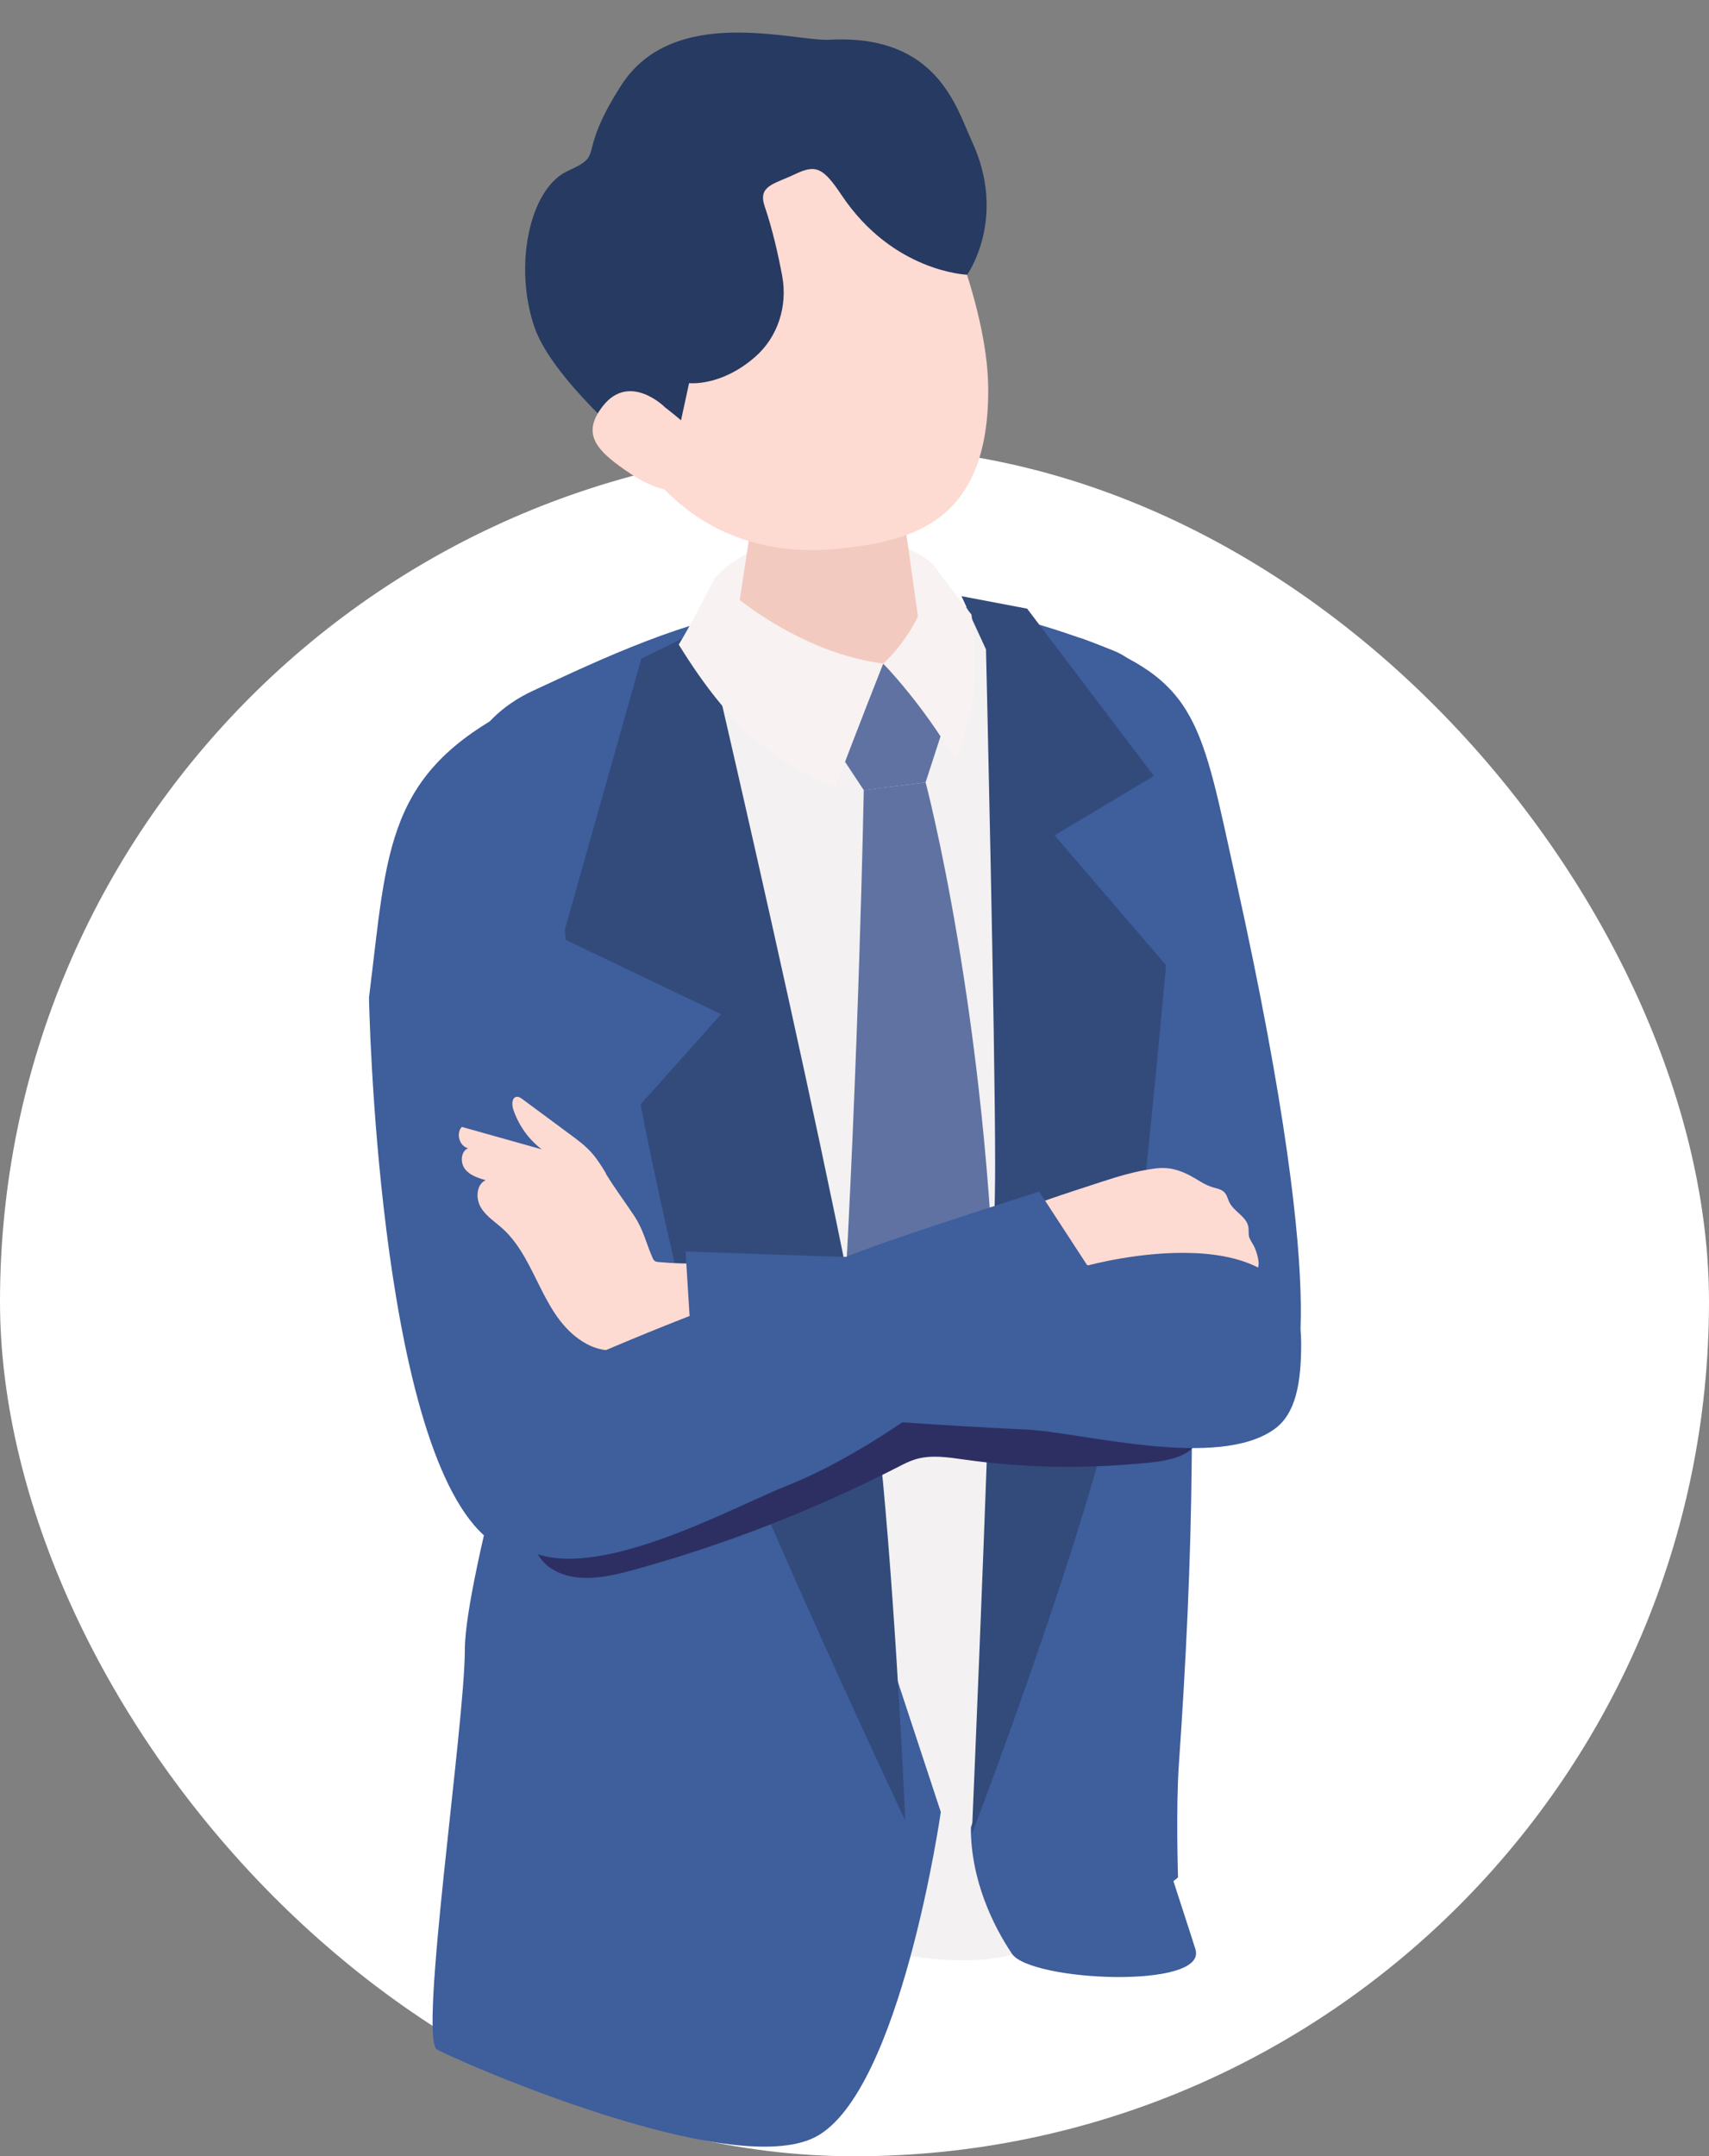 <svg width="88" height="111" viewBox="0 0 88 111" fill="none" xmlns="http://www.w3.org/2000/svg">
<rect x="0" y="0" width="88" height="111" fill="#808080" stroke="none"/>
<rect y="23" width="88" height="88" rx="44" fill="white"/>
<g clip-path="url(#clip0_346_3602)">
<path d="M66.42 71.349C66.42 71.349 68.843 68.779 63.64 45.289C61.852 37.214 61.731 35.031 55.608 32.832C50.3 39.334 59.485 71.938 59.485 71.938L66.425 71.354L66.42 71.349Z" fill="#3E5E9C"/>
<path d="M26.066 95.737L27.29 78.078L23.533 43.132C23.04 40.114 24.218 37.059 27.426 35.567C34.799 32.146 43.431 27.899 57.36 33.503C59.269 34.272 59.979 36.625 60.639 38.612C61.43 40.986 61.812 43.545 61.727 46.069L61.571 50.398C61.5 58.66 61.435 66.916 61.364 75.178C61.319 80.416 61.067 85.576 60.704 90.799C60.543 93.095 60.659 96.645 60.659 96.645C60.659 96.645 56.469 100.474 44.045 100.407C30.513 100.335 26.071 95.737 26.071 95.737H26.066Z" fill="#3E5E9C"/>
<path d="M45.307 30.513C39.989 31.328 36.912 34.526 36.074 37.82C35.234 41.107 39.233 65.139 39.939 71.491C40.646 77.842 45.31 100.408 45.31 100.408C45.31 100.408 50.001 101.54 52.697 100.408C53.358 95.523 50.652 95.523 50.652 95.523C50.652 95.523 52.197 71.361 52.243 60.812C52.286 50.264 52.376 38.804 51.229 34.267C50.081 29.729 47.518 30.18 45.31 30.521L45.307 30.513Z" fill="#F3F1F1"/>
<path d="M48.444 93.278C48.444 93.278 46.377 107.702 42.001 110C37.624 112.298 23.459 106.047 22.5 105.5C21.542 104.953 23.935 88.77 23.935 84.943C23.935 81.117 28.095 67.133 28.095 67.133H39.824L48.444 93.278Z" fill="#3E5E9C"/>
<path d="M49.99 94.07C49.99 96.803 51.149 99.148 52.107 100.574C53.066 102 62.197 102.42 61.556 100.345C60.914 98.269 58.934 92.604 58.934 91.067C58.934 89.538 59.074 67.926 59.074 67.926L49.99 94.07Z" fill="#3E5E9C"/>
<path d="M36.26 32.31C36.26 32.31 44.732 68.423 45.469 76.317C46.206 84.212 46.612 93.713 46.612 93.713C46.612 93.713 36.524 72.328 35.198 66.926C33.872 61.525 32.986 56.854 32.986 56.854L37.131 52.208L28.96 48.302L33.023 33.91L36.253 32.318L36.26 32.31Z" fill="#324B7B"/>
<path d="M50.771 33.423C50.771 33.423 51.242 53.388 51.242 59.995C51.242 66.595 50.044 94.411 50.044 94.411C50.044 94.411 57.134 75.935 58.077 68.528C59.02 61.12 60.041 49.688 60.041 49.688L54.304 43.002L59.415 39.943L52.889 31.332L49.51 30.69L50.771 33.431V33.423Z" fill="#324B7B"/>
<path d="M48.099 29.127C46.412 27.28 39.87 26.428 36.783 29.777C36.561 31.413 36.234 32.476 36.234 32.476L41.89 34.556L47.958 33.679C47.958 33.679 48.255 30.397 48.099 29.127Z" fill="#F8F2F2"/>
<path d="M42.539 23.518C40.107 23.518 38.812 24.922 38.812 26.134L37.579 34.277C37.69 35.686 40.031 36.832 42.806 36.832C45.581 36.832 47.736 35.686 47.626 34.277L46.427 25.763C46.326 24.524 44.977 23.513 42.544 23.513L42.539 23.518Z" fill="#F3CAC0"/>
<path d="M35.031 6.066C28.645 8.821 28.861 14.498 31.268 20.484C34.406 28.276 40.369 28.56 43.244 28.24C46.749 27.853 50.975 27.042 50.884 19.895C50.829 15.648 48.225 9.322 46.447 7.191C44.901 5.338 41.416 3.31 35.031 6.066Z" fill="#FDDAD2"/>
<path d="M48.684 37.121L45.481 34.159L43.008 38.452L44.478 40.676L47.661 40.274L48.684 37.121Z" fill="#6072A2"/>
<path d="M47.661 40.274L44.478 40.671C44.478 40.671 44.221 54.542 43.37 68.976C43.29 70.297 47.837 73.403 47.837 73.403C47.837 73.403 51.312 70.018 51.282 68.718C50.859 52.318 47.661 40.269 47.661 40.269V40.274Z" fill="#6072A2"/>
<path d="M45.48 34.159C45.48 34.159 44.161 37.487 43.008 40.542C39.8 39.19 37.609 37.477 34.95 33.183C35.715 31.934 36.783 29.783 36.783 29.783C36.783 29.783 40.52 33.498 45.48 34.164V34.159Z" fill="#F8F2F2"/>
<path d="M45.48 34.158C45.48 34.158 47.625 32.322 48.099 29.127C48.099 29.127 49.333 30.784 50.022 31.635C50.546 35.335 49.962 37.151 49.197 39.138C47.484 36.202 45.475 34.158 45.475 34.158" fill="#F8F2F2"/>
<path d="M31.435 75.32L29.601 62.744C30.342 47.733 26.887 36.236 26.887 36.236C19.801 39.688 19.967 43.636 19 51.355C19 51.355 19.413 74.015 24.913 79.031C29.712 84.077 31.43 75.32 31.43 75.32H31.435Z" fill="#3E5E9C"/>
<path d="M31.203 60.404C30.982 60.038 30.755 59.672 30.473 59.352C30.146 58.98 29.748 58.686 29.355 58.397C28.539 57.793 27.724 57.189 26.908 56.586C26.817 56.519 26.711 56.446 26.601 56.462C26.354 56.498 26.349 56.859 26.424 57.096C26.696 57.917 27.215 58.65 27.895 59.166C26.525 58.779 25.15 58.397 23.78 58.01C23.463 58.34 23.659 59.011 24.103 59.109C23.725 59.264 23.69 59.847 23.941 60.177C24.193 60.507 24.611 60.636 25.004 60.755C24.521 60.977 24.485 61.705 24.767 62.169C25.044 62.628 25.523 62.917 25.916 63.279C27.708 64.94 27.925 67.959 30.236 69.198C31.747 70.002 33.48 69.115 35.071 69.259C35.313 69.28 35.932 69.559 36.134 69.471C36.496 69.326 36.391 68.62 36.396 68.263C36.411 67.185 36.29 66.112 36.194 65.038C35.434 65.059 34.678 65.038 33.918 64.966C33.847 64.961 33.777 64.951 33.721 64.914C33.656 64.873 33.621 64.796 33.59 64.723C33.253 63.944 33.132 63.304 32.649 62.577C32.17 61.854 31.647 61.158 31.193 60.414L31.203 60.404Z" fill="#FDDAD2"/>
<path d="M61.379 60.574C61.525 60.652 61.666 60.734 61.807 60.822C62.059 60.977 62.235 61.054 62.507 61.137C62.739 61.204 62.965 61.24 63.111 61.457C63.197 61.586 63.227 61.741 63.298 61.88C63.534 62.38 64.204 62.628 64.285 63.18C64.305 63.325 64.285 63.48 64.31 63.624C64.345 63.8 64.456 63.944 64.541 64.094C64.677 64.336 64.944 65.085 64.728 65.348C64.562 65.549 63.806 65.306 63.534 65.265C62.577 65.121 61.611 65.002 60.644 64.945C58.75 64.842 56.811 64.997 55.064 65.802C54.802 65.915 53.573 62.375 53.492 61.937C53.482 61.88 57.078 60.719 57.415 60.616C58.08 60.414 58.755 60.249 59.44 60.156C60.175 60.053 60.724 60.213 61.379 60.569V60.574Z" fill="#FDDAD2"/>
<path d="M36.522 21.758C36.522 21.758 35.514 19.581 33.767 20.659C32.276 21.583 32.739 22.625 33.943 24.282C35.152 25.938 36.612 26.356 37.71 25.83C38.808 25.303 36.517 21.758 36.517 21.758H36.522Z" fill="#FDDAD2"/>
<path d="M58.408 75.359C55.497 75.617 52.561 75.544 49.665 75.137C48.819 75.018 47.943 74.874 47.122 75.126C46.809 75.225 46.512 75.374 46.22 75.529C41.859 77.758 37.276 79.539 32.572 80.829C31.213 81.2 29.682 81.515 28.463 80.793C27.839 80.421 27.335 79.668 27.557 78.961C27.788 78.223 28.639 77.929 29.375 77.758C31.374 77.294 33.398 76.953 35.357 76.344C39.875 74.93 44.009 72.072 48.713 71.669C50.123 71.55 51.538 71.654 52.949 71.762C55.305 71.943 57.667 72.118 59.974 72.639C60.689 72.799 62.175 73.475 61.454 74.466C60.91 75.214 59.208 75.292 58.408 75.364V75.359Z" fill="#2D2F62"/>
<path d="M35.796 72.361L35.302 64.424L56.066 65.131C56.066 65.131 66.949 62.154 66.999 69.068C67.015 71.236 66.702 72.784 65.635 73.558C62.704 75.689 55.694 73.723 52.823 73.589C44.544 73.202 35.796 72.356 35.796 72.356V72.361Z" fill="#3E5E9C"/>
<path d="M55.991 65.147L53.508 61.338C53.508 61.338 46.881 63.454 44.831 64.223C39.845 66.096 35.6 67.608 30.705 69.713C28.172 70.802 24.974 71.757 25.251 76.2C25.754 84.291 36.773 77.975 40.43 76.52C48.155 73.444 55.996 65.147 55.996 65.147H55.991Z" fill="#3E5E9C"/>
<path d="M35.478 19.722C35.478 19.722 37.103 19.921 38.872 18.382C40.066 17.347 40.559 15.742 40.278 14.215C40.079 13.149 39.783 11.82 39.375 10.623C39.011 9.553 39.861 9.481 40.93 8.97C41.998 8.459 42.375 8.601 43.341 10.053C45.997 14.017 49.8 14.142 49.8 14.142C49.8 14.142 51.89 11.232 50.04 7.262C49.256 5.582 48.285 1.753 42.726 2.045C40.86 2.145 34.673 0.185 31.977 4.41C29.602 8.132 31.239 7.889 29.243 8.797C27.247 9.706 26.438 13.729 27.529 16.865C28.621 20 34.437 24.544 34.437 24.544L35.484 19.713L35.478 19.722Z" fill="#263A62"/>
<path d="M34.227 20.952C34.227 20.952 32.424 19.16 31.052 20.891C29.884 22.371 30.728 23.236 32.54 24.435C34.358 25.632 35.982 25.501 36.898 24.564C37.815 23.627 34.222 20.954 34.222 20.954L34.227 20.952Z" fill="#FDDAD2"/>
</g>
<defs>
<clipPath id="clip0_346_3602">
<rect width="52" height="111" fill="white" transform="translate(17)"/>
</clipPath>
</defs>
</svg>
